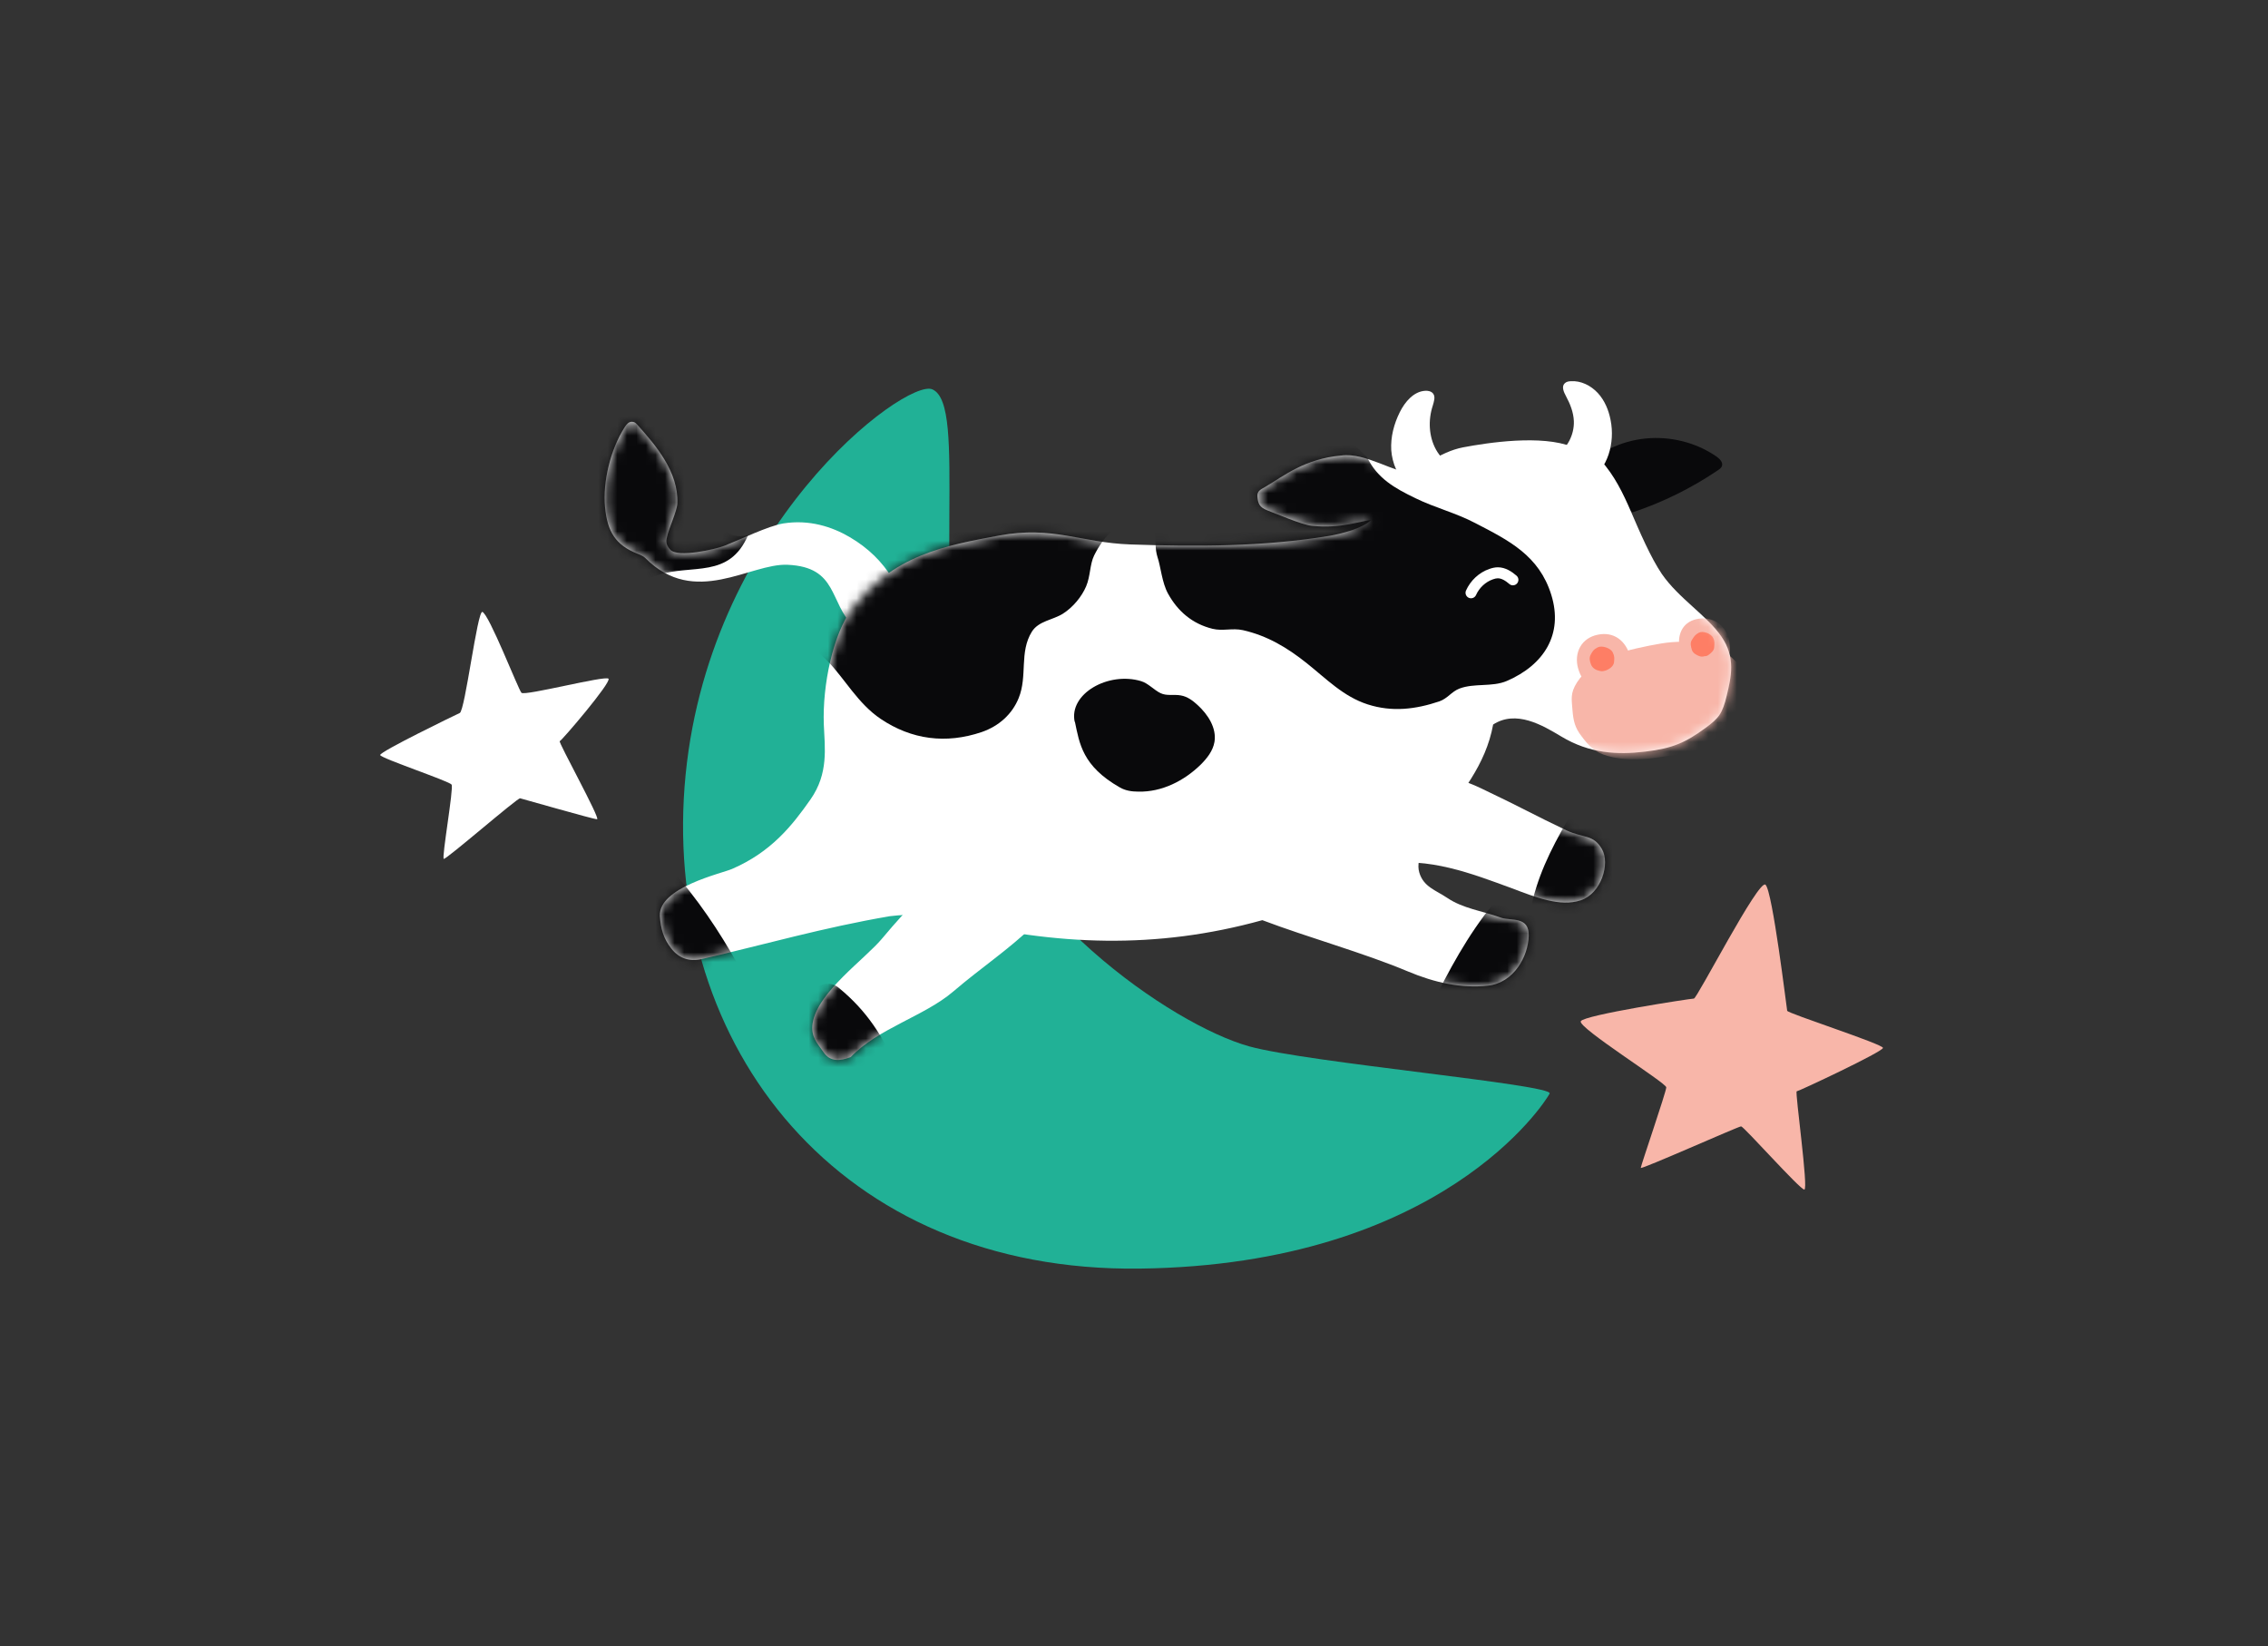 <?xml version="1.0" encoding="UTF-8"?> <svg xmlns="http://www.w3.org/2000/svg" width="237" height="172" viewBox="0 0 237 172" fill="none"><rect x="0" y="0" width="237" height="172" fill="#333333" stroke="none"/><path d="M97.424 40.676C94.658 39.483 73.626 55.041 71.537 82.16C69.467 109.299 87.614 132.935 119.113 132.538C150.631 132.14 161.455 115.188 161.933 114.253C162.41 113.318 136.603 111.01 130.534 109.319C122.436 107.07 104.607 94.774 101.284 79.912C97.086 61.13 101.224 42.308 97.424 40.676Z" fill="#21B196"></path><path d="M184.488 92.429C183.771 91.812 177.344 104.327 177.006 104.327C176.668 104.327 165.525 106.038 165.187 106.695C164.849 107.352 174.121 113.141 174.121 113.599C174.121 114.057 171.455 121.796 171.455 122.015C171.455 122.234 181.662 117.678 181.941 117.678C182.219 117.678 188.089 124.283 188.547 124.283C189.005 124.283 187.552 114.017 187.751 114.017C187.95 114.017 196.765 109.878 196.765 109.48C196.765 109.082 186.816 105.879 186.756 105.601C186.696 105.322 185.224 93.066 184.488 92.429Z" fill="#F8B6A9"></path><path d="M50.413 63.924C49.876 63.785 48.603 74.231 48.045 74.489C47.488 74.748 39.648 78.548 39.728 78.886C39.808 79.225 46.951 81.612 47.19 81.97C47.429 82.328 46.135 89.63 46.374 89.73C46.613 89.829 54.075 83.343 54.353 83.403C54.632 83.462 61.994 85.591 62.392 85.591C62.79 85.591 58.293 77.474 58.492 77.434C58.691 77.394 63.924 71.266 63.586 70.908C63.247 70.55 54.831 72.738 54.492 72.38C54.154 72.022 51.09 64.103 50.393 63.924H50.413Z" fill="white"></path><path d="M89.209 65.472C86.622 62.925 87.578 59.244 82.305 59.006C78.385 58.827 72.614 63.502 67.441 58.309C67.182 58.051 66.725 57.891 66.565 57.832C64.357 56.936 63.461 55.583 63.222 52.957C62.984 50.331 63.78 46.988 65.272 44.641C65.511 44.262 65.71 44.083 66.008 44.063C66.307 44.063 66.426 44.183 66.585 44.362C68.496 46.491 70.923 49.296 70.784 52.599C70.744 53.415 69.868 55.245 69.709 56.081C69.65 56.34 69.451 56.817 70.067 57.454C70.863 58.269 74.763 57.394 75.718 57.016C77.33 56.379 80.295 54.947 81.847 54.688C84.573 54.25 86.961 55.046 88.771 56.101C92.89 58.508 94.124 61.831 95.437 65.014" fill="white"></path><mask id="mask0_3140_45817" style="mask-type:luminance" maskUnits="userSpaceOnUse" x="63" y="44" width="33" height="22"><path d="M89.201 65.471C86.615 62.924 87.57 59.243 82.297 59.005C78.377 58.825 72.606 63.501 67.433 58.308C67.174 58.05 66.717 57.89 66.558 57.831C64.349 56.935 63.453 55.583 63.215 52.956C62.976 50.33 63.772 46.987 65.264 44.639C65.503 44.261 65.702 44.082 66 44.062C66.299 44.062 66.418 44.182 66.578 44.361C68.488 46.49 70.915 49.295 70.776 52.598C70.736 53.414 69.861 55.244 69.701 56.08C69.642 56.339 69.443 56.816 70.06 57.453C70.856 58.269 74.755 57.393 75.711 57.015C77.322 56.378 80.287 54.946 81.839 54.687C84.565 54.249 86.953 55.045 88.764 56.1C92.882 58.507 94.116 61.83 95.429 65.013" fill="white"></path></mask><g mask="url(#mask0_3140_45817)"><path d="M75.329 53.077C73.359 52.58 73.299 51.605 72.583 49.098C71.886 46.591 69.379 42.313 65.718 41.697C64.325 41.458 62.873 41.279 61.539 42.492C59.53 44.303 59.391 47.486 59.649 50.61C59.908 53.754 61.659 58.529 64.564 60.18C66.613 61.354 67.091 60.618 68.743 60.081C72.344 58.907 76.204 60.499 78.174 55.903C75.906 56.42 75.229 55.007 75.329 53.097V53.077Z" fill="#09090B"></path></g><path d="M165.059 49.157C166.87 47.286 169.357 46.072 171.944 45.814C174.53 45.555 177.217 46.212 179.346 47.684C179.704 47.923 180.062 48.301 179.943 48.679C179.863 48.898 179.684 49.017 179.505 49.137C176.739 51.007 173.754 52.479 170.591 53.534" fill="#09090B"></path><path d="M156.028 75.703C155.252 79.961 152.626 82.965 150.178 86.288C149.183 87.661 147.87 89.63 148.308 91.142C148.745 92.654 150.019 92.993 151.233 93.808C152.884 94.923 154.874 95.162 156.864 95.878C157.879 96.236 159.809 95.679 159.749 97.788C159.689 99.897 158.217 102.682 155.471 102.981C152.725 103.279 149.959 102.682 147.114 101.488C142.418 99.519 136.807 97.987 131.912 96.136C120.769 99.22 110.402 98.783 99.2 96.097C98.643 95.957 98.284 95.599 97.508 95.5C96.732 95.4 93.509 95.639 92.992 95.719C86.007 96.912 79.978 98.663 73.352 100.195C72.059 100.494 70.965 100.136 70.149 99.101C69.333 98.066 69.035 97.012 68.955 95.699C68.796 92.714 75.402 91.262 76.496 90.784C80.595 89.013 82.784 86.248 84.694 83.522C86.604 80.796 86.186 78.13 86.087 75.703C85.928 71.564 87.062 66.232 89.012 63.626C93.25 57.975 98.842 56.98 104.433 55.946C110.024 54.911 112.949 56.702 118.123 56.881C125.007 57.12 132.031 57.12 138.916 55.986C140.07 55.787 142.418 55.21 143.254 54.334C142.279 54.394 140.15 55.269 137.046 54.931C136.011 54.812 133.285 53.638 132.429 53.32C131.574 52.981 131.474 52.583 131.395 51.927C131.315 51.27 131.812 51.111 132.21 50.872C134.101 49.758 136.329 47.928 140.169 47.589C142.677 47.231 146 49.559 147.353 49.3C148.347 49.082 150.377 47.211 152.904 46.734C155.431 46.256 161.102 45.381 164.325 46.694C165.121 47.012 166.554 47.291 167.27 48.087C168.683 49.639 169.598 51.509 170.454 53.499C171.31 55.488 172.504 58.274 173.658 59.965C175.409 62.512 178.373 64.302 179.886 66.511C181.398 68.699 180.9 70.749 180.443 72.659C179.985 74.569 179.607 75.026 178.234 76.041C176.145 77.573 174.792 78.19 171.907 78.528C169.021 78.866 166.136 78.747 163.132 76.936C161.202 75.782 158.416 74.111 155.988 75.723C155.968 75.723 155.948 75.703 155.948 75.723L156.028 75.703Z" fill="white"></path><mask id="mask1_3140_45817" style="mask-type:luminance" maskUnits="userSpaceOnUse" x="68" y="46" width="113" height="58"><path d="M156.037 75.706C155.261 79.964 152.634 82.968 150.187 86.291C149.192 87.663 147.879 89.633 148.316 91.145C148.754 92.657 150.028 92.996 151.241 93.811C152.893 94.926 154.883 95.164 156.873 95.881C157.887 96.239 159.817 95.682 159.758 97.791C159.698 99.9 158.226 102.685 155.48 102.984C152.734 103.282 149.968 102.685 147.123 101.491C142.427 99.522 136.816 97.99 131.921 96.139C120.778 99.223 110.411 98.785 99.209 96.1C98.651 95.96 98.293 95.602 97.517 95.503C96.741 95.403 93.518 95.642 93 95.722C86.016 96.915 79.987 98.666 73.361 100.198C72.068 100.497 70.974 100.138 70.158 99.104C69.342 98.069 69.043 97.015 68.964 95.702C68.805 92.717 75.411 91.265 76.505 90.787C80.604 89.016 82.793 86.251 84.703 83.525C86.613 80.799 86.195 78.133 86.096 75.706C85.937 71.567 87.071 66.235 89.021 63.629C93.259 57.978 98.85 56.983 104.442 55.949C110.033 54.914 112.958 56.705 118.131 56.884C125.016 57.123 132.04 57.123 138.925 55.989C140.079 55.79 142.427 55.213 143.262 54.337C142.287 54.397 140.158 55.272 137.054 54.934C136.02 54.815 133.294 53.641 132.438 53.322C131.582 52.984 131.483 52.586 131.403 51.93C131.324 51.273 131.821 51.114 132.219 50.875C134.109 49.761 136.338 47.931 140.178 47.592C142.685 47.234 146.008 49.562 147.361 49.303C148.356 49.085 150.386 47.214 152.913 46.737C155.44 46.259 161.111 45.384 164.334 46.697C165.13 47.015 166.563 47.294 167.279 48.09C168.692 49.642 169.607 51.512 170.463 53.502C171.318 55.491 172.512 58.277 173.666 59.968C175.417 62.515 178.382 64.305 179.894 66.514C181.407 68.702 180.909 70.752 180.452 72.662C179.994 74.572 179.616 75.029 178.243 76.044C176.154 77.576 174.801 78.193 171.915 78.531C169.03 78.869 166.145 78.75 163.14 76.939C161.21 75.785 158.425 74.114 155.997 75.726C155.977 75.726 155.957 75.706 155.957 75.726L156.037 75.706Z" fill="white"></path></mask><g mask="url(#mask1_3140_45817)"><path d="M142.847 47.749C143.922 49.997 145.772 51.012 147.901 52.047C150.03 53.081 152.08 53.559 154.169 54.653C157.671 56.464 160.835 58.035 162.108 62.154C163.382 66.272 161.332 69.476 157.452 71.147C155.92 71.803 154.05 71.346 152.498 71.943C151.682 72.261 151.264 72.977 150.408 73.276C147.921 74.112 145.474 74.41 142.927 73.594C140.38 72.778 138.589 70.908 136.539 69.277C134.49 67.645 132.421 66.412 129.874 65.835C128.779 65.596 127.764 65.954 126.71 65.695C124.601 65.178 123.069 63.865 122.054 62.015C121.417 60.861 121.298 59.209 120.959 58.214C120.402 56.503 121.377 54.653 119.129 54.454C116.88 54.255 115.328 56.046 114.333 58.035C113.876 58.97 113.955 60.184 113.498 61.258C113.04 62.333 112.145 63.427 111.09 64.104C110.035 64.78 108.543 64.86 107.827 65.994C106.494 68.143 107.389 70.61 106.454 72.918C105.777 74.609 104.384 75.862 102.594 76.479C98.853 77.752 95.251 77.275 92.028 75.106C89.66 73.515 88.267 70.908 86.496 69.078C84.725 67.247 82.497 66.65 81.243 64.561C78.696 60.303 79.512 56.145 80.288 51.509C80.447 50.514 81.024 49.559 81.601 48.923C82.178 48.286 82.935 48.206 83.591 48.107C91.61 46.814 100.863 46.376 108.583 46.038C119.308 45.56 128.58 44.784 139.047 44.028" fill="#09090B"></path><path d="M181.51 69.218C180.993 68.76 179.282 66.93 177.909 66.99C176.516 67.069 175.103 66.97 173.591 67.228C172.059 67.487 169.93 67.925 168.457 68.482C166.965 69.039 165.532 70.133 164.796 71.287C164.06 72.441 164.239 73.058 164.319 74.192C164.418 75.326 164.557 76.003 165.294 76.958C166.03 77.913 166.607 78.589 168.02 78.987C169.432 79.405 171.362 79.405 173.034 79.166C174.705 78.908 176.775 78.709 178.386 77.972C179.998 77.236 181.391 76.56 182.207 74.908C183.023 73.257 182.505 71.606 182.067 69.795C182.067 69.755 182.067 69.676 181.55 69.218H181.51Z" fill="#F8B6A9"></path><path d="M175.483 67.72C175.742 69.292 176.796 70.704 178.547 70.486C180.298 70.267 180.975 68.695 180.716 67.083C180.457 65.472 179.184 64.417 177.552 64.636C175.921 64.855 175.244 66.148 175.503 67.72H175.483Z" fill="#F8B6A9"></path><path d="M164.907 69.815C165.344 71.466 166.717 72.441 168.428 72.083C170.14 71.705 170.776 70.173 170.339 68.561C169.901 66.95 168.647 65.955 166.956 66.313C165.265 66.651 164.449 68.183 164.907 69.835V69.815Z" fill="#F8B6A9"></path><path d="M178.055 68.563C178.274 68.543 178.373 68.563 178.592 68.384C178.811 68.205 179.109 67.986 179.129 67.628C179.149 67.27 179.209 66.991 178.99 66.593C178.771 66.195 177.955 65.877 177.537 66.096C177.119 66.315 177.02 66.514 176.801 66.852C176.582 67.19 176.702 67.568 176.801 67.906C176.901 68.245 177.299 68.444 177.557 68.543C177.816 68.623 177.816 68.603 178.055 68.583V68.563Z" fill="#FE7E65"></path><path d="M167.703 70.075C168.041 69.996 168.599 69.658 168.658 69.22C168.698 68.782 168.738 68.583 168.519 68.145C168.3 67.708 167.405 67.409 166.967 67.628C166.529 67.847 166.43 68.026 166.231 68.384C166.032 68.742 166.131 69.1 166.271 69.459C166.41 69.797 166.788 70.016 167.086 70.075C167.405 70.135 167.365 70.155 167.703 70.075Z" fill="#FE7E65"></path><path d="M77.839 102.108C75.909 98.487 73.76 95.124 71.133 91.961C70.934 91.722 70.735 91.523 70.397 91.443C70.059 91.344 69.661 91.364 69.323 91.543C68.089 92.16 67.014 92.956 66.079 93.99C65.781 94.328 65.502 94.786 65.383 95.204C65.263 95.622 65.224 96 65.303 96.378C65.801 98.268 66.298 99.78 67.731 101.193C68.487 101.929 69.442 102.426 70.516 102.744C72.705 103.401 74.834 103.321 77.043 102.705" fill="#09090B"></path><path d="M156.081 94.386C153.355 97.709 151.386 101.409 149.475 105.269C149.336 105.568 149.117 105.866 149.276 106.244C149.436 106.602 149.694 106.781 150.152 106.841C151.783 107.1 153.455 107.119 155.146 106.881C155.683 106.801 156.32 106.562 156.798 106.363C157.275 106.164 157.713 105.866 158.012 105.528C159.544 103.856 160.757 101.966 161.215 99.817C161.454 98.703 161.295 97.927 160.917 96.992C160.141 95.082 159.006 94.426 157.037 94.167" fill="#09090B"></path></g><path d="M162.513 47.648C163.747 46.892 164.523 45.44 164.463 43.987C164.423 43.072 164.085 42.217 163.647 41.401C163.409 40.963 163.15 40.386 163.508 40.048C163.667 39.889 163.906 39.829 164.145 39.829C165.199 39.749 166.254 40.287 166.97 41.063C167.687 41.839 168.104 42.853 168.303 43.888C168.781 46.256 168.025 49.001 165.995 50.275" fill="white"></path><path d="M153.939 49.203C152.367 49.303 150.815 48.348 150.059 46.975C149.303 45.602 149.223 43.891 149.721 42.379C149.84 41.961 150.019 41.464 149.761 41.126C149.582 40.887 149.243 40.807 148.945 40.827C147.731 40.887 146.816 41.981 146.278 43.056C145.662 44.289 145.303 45.662 145.383 47.035C145.483 48.388 146.06 49.781 147.074 50.696" fill="white"></path><path d="M109.07 95.999C108.553 96.138 108.394 96.318 108.015 96.676C105.289 99.302 102.603 101.033 99.599 103.6C96.594 106.166 91.759 107.44 88.894 110.444C87.799 110.862 86.764 110.961 86.068 109.947C85.372 108.932 84.715 108.335 84.914 106.922C85.392 103.679 90.426 100.177 92.197 98.029C95.022 94.606 97.091 93.114 98.484 89.175" fill="white"></path><mask id="mask2_3140_45817" style="mask-type:luminance" maskUnits="userSpaceOnUse" x="84" y="89" width="26" height="22"><path d="M109.071 96.003C108.553 96.142 108.394 96.322 108.016 96.68C105.29 99.306 102.604 101.037 99.599 103.604C96.595 106.17 91.759 107.444 88.894 110.448C87.8 110.866 86.765 110.965 86.069 109.95C85.372 108.936 84.716 108.339 84.915 106.926C85.392 103.683 90.426 100.181 92.197 98.033C95.023 94.61 97.092 93.118 98.485 89.179" fill="white"></path></mask><g mask="url(#mask2_3140_45817)"><path d="M93.789 111.745C92.277 108.283 90.626 105.657 87.681 103.229C87.462 103.05 87.203 102.871 86.845 102.811C86.487 102.732 86.009 102.811 85.651 102.971C84.378 103.508 83.263 104.224 82.229 105.139C81.89 105.438 81.632 105.856 81.532 106.254C81.433 106.651 81.393 106.99 81.472 107.348C81.831 109.198 82.328 110.69 83.781 111.964C84.537 112.62 85.253 112.998 86.328 113.277C88.536 113.854 90.546 113.337 92.635 112.402" fill="#09090B"></path></g><path d="M134.1 80.573C140.826 79.478 149.203 79.697 154.774 82.363C159.211 84.472 160.306 85.149 163.708 86.76C165.459 87.576 166.494 87.158 167.389 88.69C168.285 90.222 167.33 93.346 165.181 94.062C163.032 94.778 160.485 93.744 157.997 92.809C153.839 91.277 149.222 89.486 144.566 90.302" fill="white"></path><mask id="mask3_3140_45817" style="mask-type:luminance" maskUnits="userSpaceOnUse" x="134" y="79" width="34" height="16"><path d="M134.109 80.569C140.834 79.474 149.211 79.693 154.783 82.359C159.22 84.468 160.314 85.145 163.717 86.756C165.468 87.572 166.503 87.154 167.398 88.686C168.293 90.218 167.338 93.342 165.189 94.058C163.04 94.775 160.493 93.74 158.006 92.805C153.848 91.273 149.231 89.482 144.575 90.298" fill="white"></path></mask><g mask="url(#mask3_3140_45817)"><path d="M164.451 84.608C162.64 87.653 161.028 90.577 160.173 93.999C160.113 94.258 160.053 94.457 160.193 94.755C160.352 95.054 160.71 95.273 161.108 95.412C162.521 95.929 164.053 96.287 165.545 96.427C166.023 96.467 166.62 96.506 166.958 96.367C167.296 96.228 167.794 96.168 167.873 95.87C168.192 94.298 169.744 93.025 170.002 91.293C170.142 90.398 170.002 89.742 169.644 88.806C168.908 86.897 167.535 85.643 165.466 84.847" fill="#09090B"></path></g><path d="M112.304 75.423C111.667 72.478 115.826 70.131 119.248 71.165C119.984 71.384 120.601 72.1 121.278 72.419C121.934 72.737 122.691 72.518 123.407 72.658C124.083 72.777 124.641 73.195 125.138 73.652C126.232 74.647 127.148 76.06 126.909 77.512C126.75 78.447 126.133 79.223 125.476 79.88C123.725 81.591 121.397 82.765 118.95 82.705C118.273 82.705 117.597 82.606 117.02 82.267C113.1 80.039 112.801 77.671 112.324 75.403L112.304 75.423Z" fill="#09090B"></path><path d="M156.523 59.268C157.317 59.268 157.99 59.726 158.472 60.144C158.711 60.352 158.737 60.715 158.529 60.954C158.347 61.163 158.046 61.21 157.813 61.078L157.719 61.011L157.4 60.759C157.088 60.539 156.794 60.416 156.523 60.416C156.376 60.417 156.207 60.454 156.023 60.521L156.013 60.524C155.236 60.788 154.579 61.409 154.242 62.165C154.113 62.454 153.774 62.584 153.485 62.456C153.195 62.327 153.066 61.988 153.194 61.698C153.654 60.664 154.549 59.81 155.643 59.437V59.439C155.894 59.349 156.198 59.268 156.523 59.268Z" fill="white"></path></svg> 